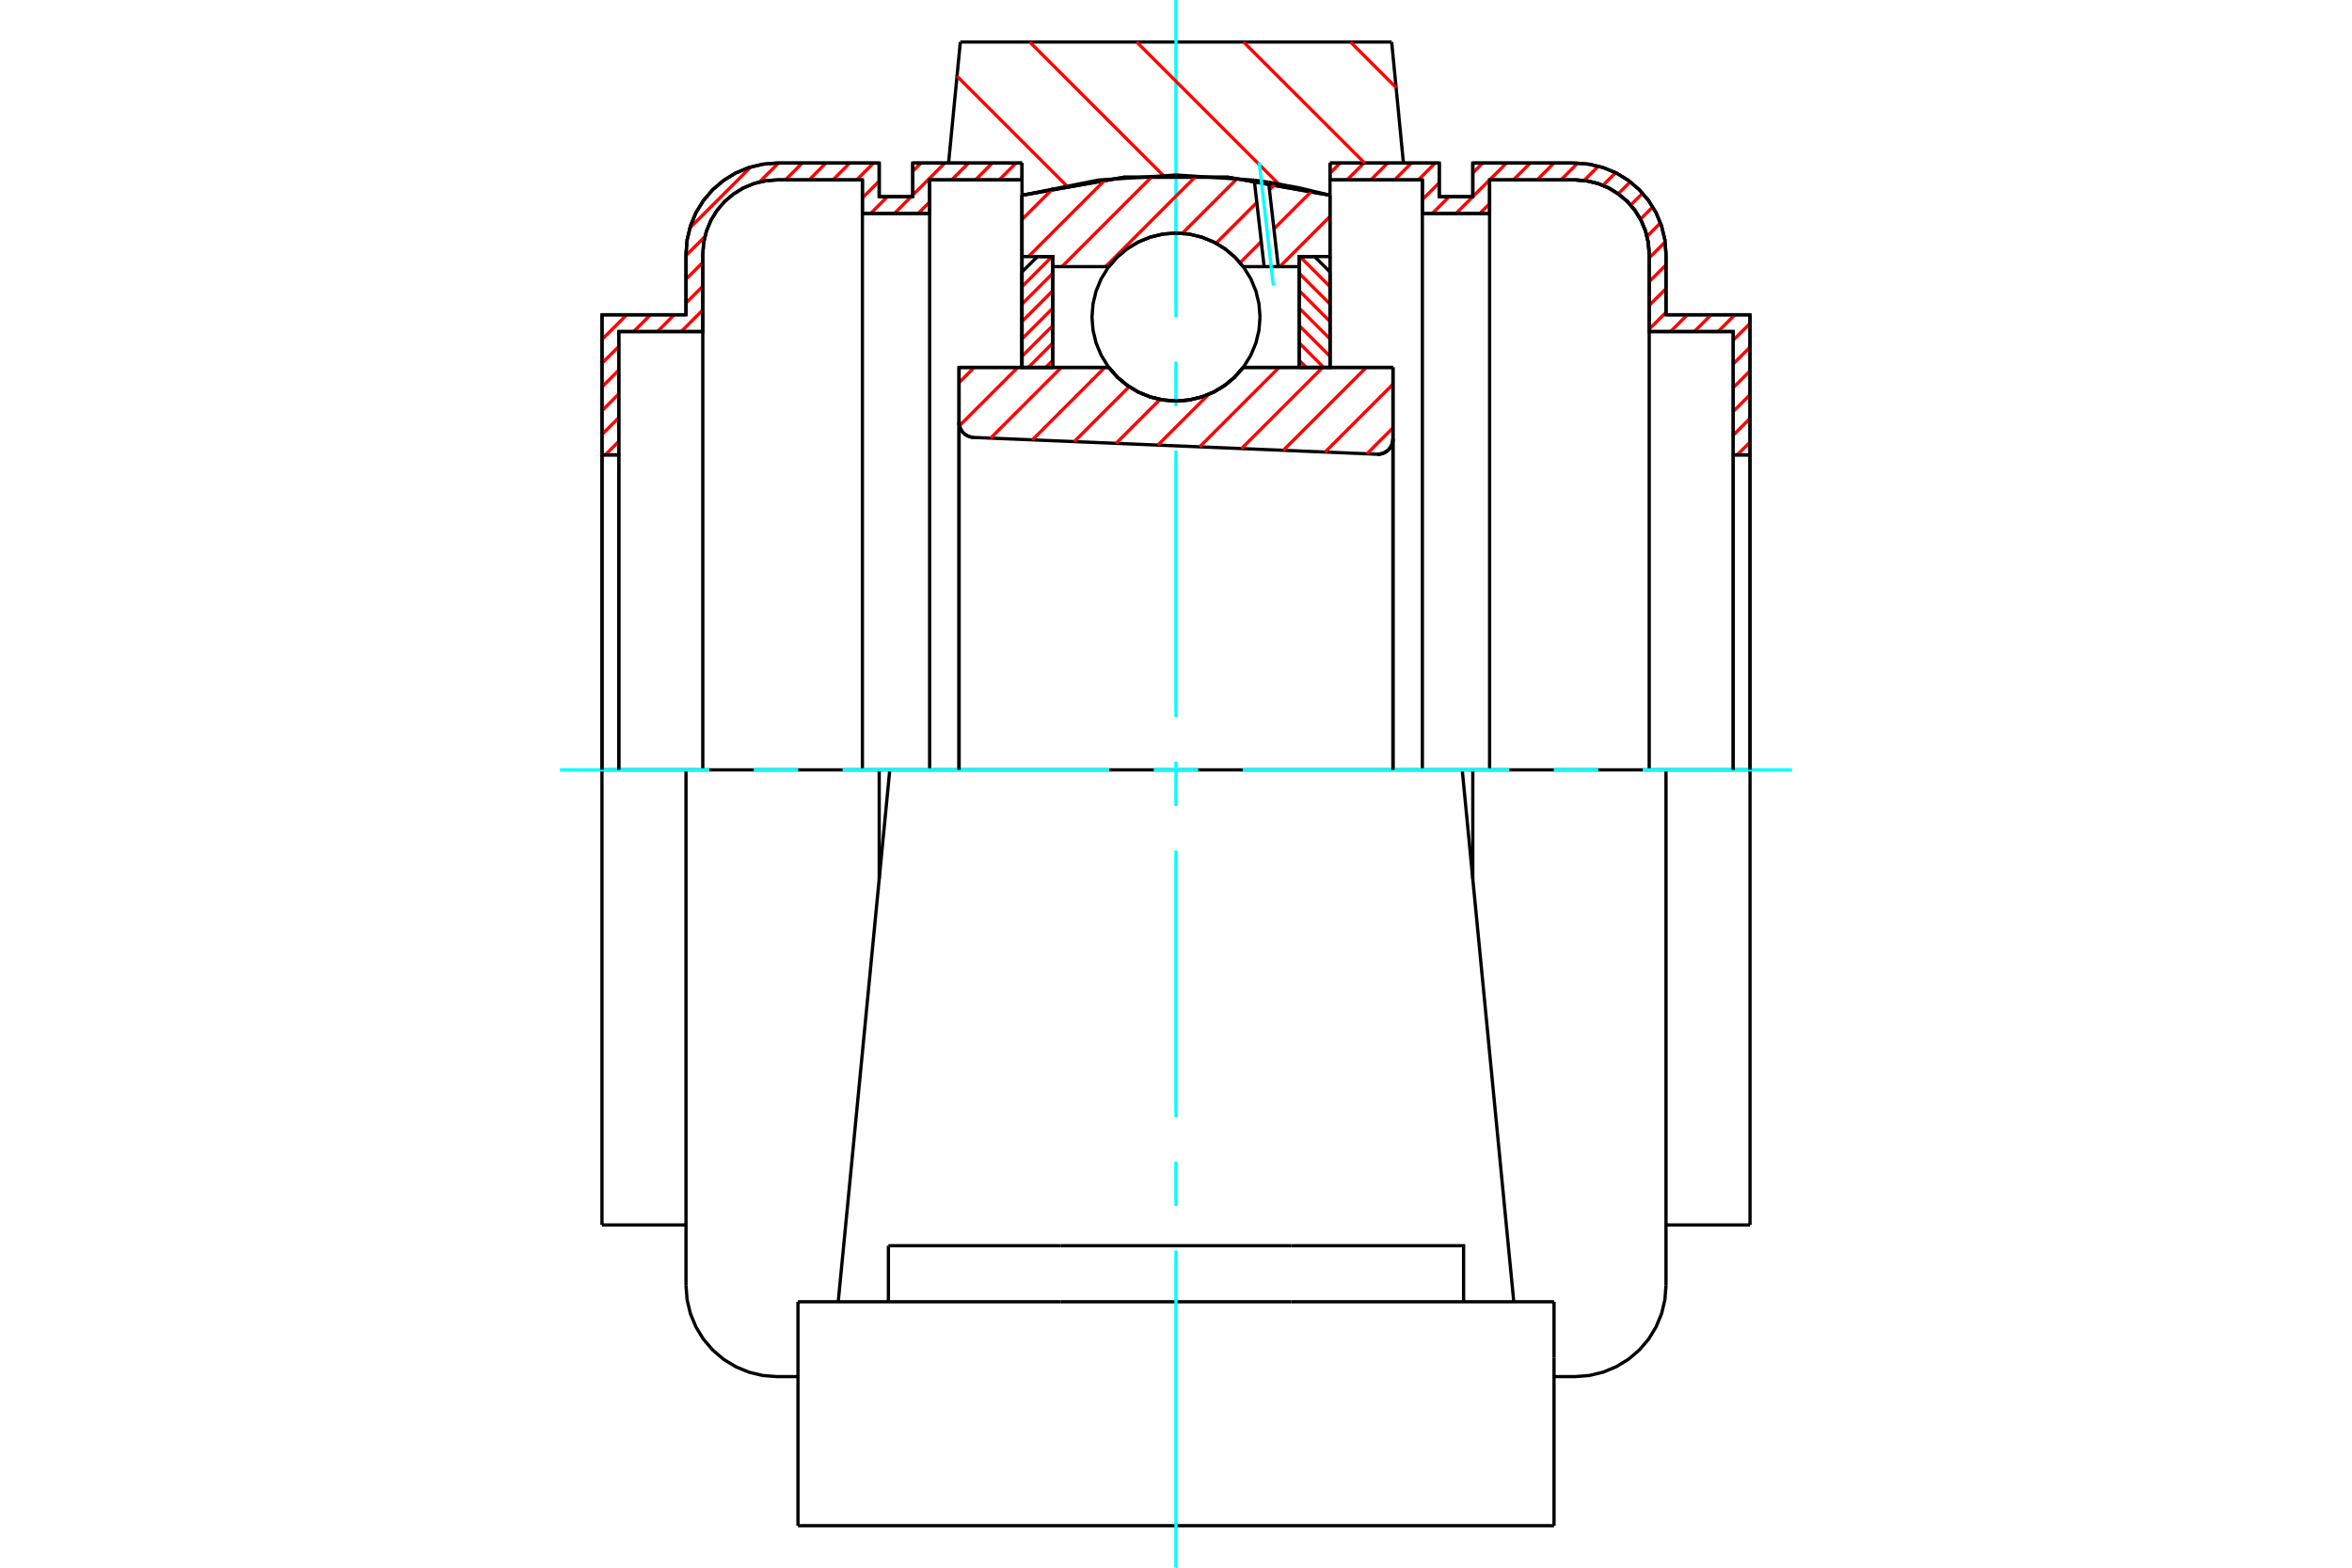 <?xml version="1.0" standalone="no"?>
<!DOCTYPE svg PUBLIC "-//W3C//DTD SVG 1.1//EN"
	"http://www.w3.org/Graphics/SVG/1.1/DTD/svg11.dtd">
<svg xmlns="http://www.w3.org/2000/svg" height="100%" width="100%" viewBox="0 0 36000 24000">
	<rect x="-1800" y="-1200" width="39600" height="26400" style="fill:#FFF"/>
	<g style="fill:none; fill-rule:evenodd" transform="matrix(1 0 0 1 0 0)">
		<g style="fill:none; stroke:#000; stroke-width:50; shape-rendering:geometricPrecision">
			<polyline points="21076,6954 21114,6953 21151,6945 21187,6932 21219,6913 21249,6889 21274,6860 21294,6828 21309,6793 21318,6756 21321,6719"/>
			<line x1="21321" y1="5625" x2="21321" y2="6719"/>
			<line x1="19029" y1="5625" x2="21321" y2="5625"/>
			<polyline points="16971,5625 17102,5774 17255,5901 17425,6004 17609,6078 17802,6124 18000,6139 18198,6124 18391,6078 18575,6004 18745,5901 18898,5774 19029,5625"/>
			<line x1="14679" y1="5625" x2="16971" y2="5625"/>
			<line x1="14679" y1="6461" x2="14679" y2="5625"/>
			<polyline points="14679,6461 14681,6497 14690,6532 14703,6566 14721,6597 14744,6625 14771,6649 14801,6668 14834,6683 14869,6693 14904,6697"/>
			<line x1="21076" y1="6954" x2="14904" y2="6697"/>
			<line x1="21321" y1="6719" x2="21321" y2="11786"/>
			<line x1="14679" y1="6461" x2="14679" y2="11786"/>
			<polyline points="21076,6954 21114,6953 21151,6945 21187,6932 21219,6913 21249,6889 21274,6860 21294,6828 21309,6793 21318,6756 21321,6719"/>
			<line x1="22381" y1="11786" x2="13619" y2="11786"/>
			<line x1="21301" y1="643" x2="21481" y2="2496"/>
			<line x1="14699" y1="643" x2="21301" y2="643"/>
			<line x1="14519" y1="2496" x2="14699" y2="643"/>
			<line x1="15643" y1="2989" x2="15643" y2="2496"/>
			<polyline points="20357,2989 18794,2713 17206,2713 15643,2989"/>
			<line x1="20357" y1="2496" x2="20357" y2="2989"/>
			<line x1="15643" y1="5620" x2="15643" y2="2989"/>
			<line x1="20357" y1="2989" x2="20357" y2="5620"/>
			<line x1="12214" y1="23357" x2="23786" y2="23357"/>
			<line x1="13598" y1="19929" x2="13598" y2="19071"/>
			<line x1="16239" y1="19071" x2="13598" y2="19071"/>
			<line x1="16239" y1="19929" x2="19761" y2="19929"/>
			<line x1="19761" y1="19071" x2="16239" y2="19071"/>
			<polyline points="22402,19929 22402,19071 19761,19071"/>
			<line x1="23170" y1="19929" x2="22980" y2="17972"/>
			<line x1="13020" y1="17972" x2="12830" y2="19929"/>
			<line x1="19761" y1="19929" x2="23786" y2="19929"/>
			<line x1="13619" y1="11786" x2="13020" y2="17972"/>
			<line x1="23786" y1="20786" x2="23786" y2="19929"/>
			<line x1="23786" y1="23357" x2="23786" y2="20786"/>
			<polyline points="12214,23357 12214,20786 12214,19929"/>
			<line x1="22980" y1="17972" x2="22381" y2="11786"/>
			<line x1="12214" y1="19929" x2="16239" y2="19929"/>
			<line x1="10500" y1="11786" x2="9214" y2="11786"/>
			<line x1="11893" y1="11786" x2="10500" y2="11786"/>
			<line x1="13457" y1="11786" x2="11893" y2="11786"/>
			<line x1="13619" y1="11786" x2="13457" y2="11786"/>
			<line x1="9471" y1="6964" x2="9214" y2="6964"/>
			<line x1="9471" y1="5076" x2="9471" y2="6964"/>
			<line x1="10757" y1="5076" x2="9471" y2="5076"/>
			<line x1="10757" y1="3890" x2="10757" y2="5076"/>
			<polyline points="11893,2754 11716,2768 11542,2809 11378,2877 11226,2971 11090,3086 10974,3222 10881,3374 10813,3539 10771,3712 10757,3890"/>
			<line x1="13200" y1="2754" x2="11893" y2="2754"/>
			<line x1="13200" y1="3268" x2="13200" y2="2754"/>
			<line x1="14229" y1="3268" x2="13200" y2="3268"/>
			<line x1="14229" y1="2754" x2="14229" y2="3268"/>
			<line x1="15643" y1="2754" x2="14229" y2="2754"/>
			<line x1="13971" y1="2496" x2="15643" y2="2496"/>
			<line x1="13971" y1="3011" x2="13971" y2="2496"/>
			<line x1="13457" y1="3011" x2="13971" y2="3011"/>
			<line x1="13457" y1="2496" x2="13457" y2="3011"/>
			<line x1="11893" y1="2496" x2="13457" y2="2496"/>
			<polyline points="11893,2496 11675,2514 11463,2565 11261,2648 11074,2763 10908,2905 10766,3071 10652,3257 10568,3459 10517,3672 10500,3890"/>
			<line x1="10500" y1="4819" x2="10500" y2="3890"/>
			<line x1="9214" y1="4819" x2="10500" y2="4819"/>
			<line x1="9214" y1="6964" x2="9214" y2="4819"/>
			<line x1="9214" y1="18753" x2="9214" y2="11786"/>
			<line x1="10500" y1="19682" x2="10500" y2="11786"/>
			<line x1="15643" y1="2989" x2="15643" y2="5625"/>
			<line x1="13457" y1="13458" x2="13457" y2="11786"/>
			<line x1="9214" y1="6964" x2="9214" y2="11786"/>
			<line x1="9471" y1="6964" x2="9471" y2="11786"/>
			<line x1="10757" y1="5076" x2="10757" y2="11786"/>
			<line x1="13200" y1="3268" x2="13200" y2="11786"/>
			<line x1="14229" y1="3268" x2="14229" y2="11786"/>
			<line x1="9214" y1="18753" x2="10500" y2="18753"/>
			<polyline points="10500,19682 10517,19900 10568,20112 10652,20314 10766,20501 10908,20667 11074,20809 11261,20923 11463,21007 11675,21058 11893,21075 12214,21075"/>
			<line x1="26786" y1="6964" x2="26529" y2="6964"/>
			<line x1="26786" y1="4819" x2="26786" y2="6964"/>
			<line x1="25500" y1="4819" x2="26786" y2="4819"/>
			<line x1="25500" y1="3890" x2="25500" y2="4819"/>
			<polyline points="25500,3890 25483,3672 25432,3459 25348,3257 25234,3071 25092,2905 24926,2763 24739,2648 24537,2565 24325,2514 24107,2496"/>
			<line x1="22543" y1="2496" x2="24107" y2="2496"/>
			<line x1="22543" y1="3011" x2="22543" y2="2496"/>
			<line x1="22029" y1="3011" x2="22543" y2="3011"/>
			<line x1="22029" y1="2496" x2="22029" y2="3011"/>
			<line x1="20357" y1="2496" x2="22029" y2="2496"/>
			<line x1="21771" y1="2754" x2="20357" y2="2754"/>
			<line x1="21771" y1="3268" x2="21771" y2="2754"/>
			<line x1="22800" y1="3268" x2="21771" y2="3268"/>
			<line x1="22800" y1="2754" x2="22800" y2="3268"/>
			<line x1="24107" y1="2754" x2="22800" y2="2754"/>
			<polyline points="25243,3890 25229,3712 25187,3539 25119,3374 25026,3222 24910,3086 24774,2971 24622,2877 24458,2809 24284,2768 24107,2754"/>
			<line x1="25243" y1="5076" x2="25243" y2="3890"/>
			<line x1="26529" y1="5076" x2="25243" y2="5076"/>
			<line x1="26529" y1="6964" x2="26529" y2="5076"/>
			<line x1="22543" y1="11786" x2="22381" y2="11786"/>
			<line x1="24107" y1="11786" x2="22543" y2="11786"/>
			<line x1="25500" y1="11786" x2="24107" y2="11786"/>
			<line x1="26786" y1="11786" x2="25500" y2="11786"/>
			<line x1="26529" y1="11786" x2="26529" y2="6964"/>
			<line x1="25243" y1="11786" x2="25243" y2="5076"/>
			<line x1="26786" y1="11786" x2="26786" y2="6964"/>
			<line x1="26786" y1="11786" x2="26786" y2="18753"/>
			<line x1="22800" y1="11786" x2="22800" y2="3268"/>
			<line x1="21771" y1="11786" x2="21771" y2="3268"/>
			<line x1="22543" y1="11786" x2="22543" y2="13458"/>
			<line x1="25500" y1="11786" x2="25500" y2="19682"/>
			<polyline points="25243,3890 25229,3712 25187,3539 25119,3374 25026,3222 24910,3086 24774,2971 24622,2877 24458,2809 24284,2768 24107,2754"/>
			<polyline points="23786,21075 24107,21075 24325,21058 24537,21007 24739,20923 24926,20809 25092,20667 25234,20501 25348,20314 25432,20112 25483,19900 25500,19682"/>
			<line x1="25500" y1="18753" x2="26786" y2="18753"/>
		</g>
		<g style="fill:none; stroke:#0FF; stroke-width:50; shape-rendering:geometricPrecision">
			<line x1="18000" y1="24000" x2="18000" y2="19144"/>
			<line x1="18000" y1="18463" x2="18000" y2="17783"/>
			<line x1="18000" y1="17103" x2="18000" y2="13021"/>
			<line x1="18000" y1="12340" x2="18000" y2="11660"/>
			<line x1="18000" y1="10979" x2="18000" y2="6897"/>
			<line x1="18000" y1="6217" x2="18000" y2="5537"/>
			<line x1="18000" y1="4856" x2="18000" y2="0"/>
			<line x1="8571" y1="11786" x2="10856" y2="11786"/>
			<line x1="11537" y1="11786" x2="12217" y2="11786"/>
			<line x1="12897" y1="11786" x2="16979" y2="11786"/>
			<line x1="17660" y1="11786" x2="18340" y2="11786"/>
			<line x1="19021" y1="11786" x2="23103" y2="11786"/>
			<line x1="23783" y1="11786" x2="24463" y2="11786"/>
			<line x1="25144" y1="11786" x2="27429" y2="11786"/>
		</g>
		<g style="fill:none; stroke:#F00; stroke-width:50; shape-rendering:geometricPrecision">
			<line x1="26786" y1="6769" x2="26590" y2="6964"/>
			<line x1="26786" y1="6405" x2="26529" y2="6663"/>
			<line x1="26786" y1="6042" x2="26529" y2="6299"/>
			<line x1="26786" y1="5678" x2="26529" y2="5935"/>
			<line x1="26786" y1="5314" x2="26529" y2="5572"/>
			<line x1="26786" y1="4951" x2="26529" y2="5208"/>
			<line x1="26554" y1="4819" x2="26297" y2="5076"/>
			<line x1="26190" y1="4819" x2="25933" y2="5076"/>
			<line x1="25827" y1="4819" x2="25570" y2="5076"/>
			<line x1="25500" y1="4782" x2="25243" y2="5039"/>
			<line x1="25500" y1="4418" x2="25243" y2="4675"/>
			<line x1="25500" y1="4055" x2="25243" y2="4312"/>
			<line x1="25487" y1="3704" x2="25243" y2="3948"/>
			<line x1="25415" y1="3412" x2="25210" y2="3618"/>
			<line x1="25297" y1="3167" x2="25109" y2="3355"/>
			<line x1="25142" y1="2958" x2="24960" y2="3140"/>
			<line x1="24953" y1="2784" x2="24769" y2="2967"/>
			<line x1="24729" y1="2644" x2="24535" y2="2838"/>
			<line x1="24465" y1="2544" x2="24247" y2="2762"/>
			<line x1="24148" y1="2498" x2="23892" y2="2754"/>
			<line x1="23785" y1="2496" x2="23528" y2="2754"/>
			<line x1="23422" y1="2496" x2="23164" y2="2754"/>
			<line x1="22800" y1="3118" x2="22650" y2="3268"/>
			<line x1="23058" y1="2496" x2="22801" y2="2754"/>
			<line x1="22800" y1="2754" x2="22286" y2="3268"/>
			<line x1="22694" y1="2496" x2="22543" y2="2648"/>
			<line x1="22180" y1="3011" x2="21923" y2="3268"/>
			<line x1="22029" y1="2798" x2="21771" y2="3056"/>
			<line x1="21967" y1="2496" x2="21710" y2="2754"/>
			<line x1="21603" y1="2496" x2="21346" y2="2754"/>
			<line x1="21240" y1="2496" x2="20982" y2="2754"/>
			<line x1="20876" y1="2496" x2="20619" y2="2754"/>
			<line x1="20512" y1="2496" x2="20357" y2="2652"/>
		</g>
		<g style="fill:none; stroke:#000; stroke-width:50; shape-rendering:geometricPrecision">
			<polyline points="20357,2496 22029,2496 22029,3011 22543,3011 22543,2496 24107,2496"/>
			<polyline points="25500,3890 25483,3672 25432,3459 25348,3257 25234,3071 25092,2905 24926,2763 24739,2648 24537,2565 24325,2514 24107,2496"/>
			<polyline points="25500,3890 25500,4819 26786,4819 26786,6964 26529,6964 26529,5076 25243,5076 25243,3890 25229,3712 25187,3539 25119,3374 25026,3222 24910,3086 24774,2971 24622,2877 24458,2809 24284,2768 24107,2754 22800,2754 22800,3268 21771,3268 21771,2754 20357,2754 20357,2496"/>
			<line x1="26786" y1="11786" x2="26786" y2="6964"/>
			<line x1="26529" y1="6964" x2="26529" y2="11786"/>
		</g>
		<g style="fill:none; stroke:#F00; stroke-width:50; shape-rendering:geometricPrecision">
			<line x1="15552" y1="2496" x2="15294" y2="2754"/>
			<line x1="15188" y1="2496" x2="14931" y2="2754"/>
			<line x1="14824" y1="2496" x2="14567" y2="2754"/>
			<line x1="14229" y1="3092" x2="14053" y2="3268"/>
			<line x1="14461" y1="2496" x2="13971" y2="2986"/>
			<line x1="13946" y1="3011" x2="13689" y2="3268"/>
			<line x1="14097" y1="2496" x2="13971" y2="2622"/>
			<line x1="13583" y1="3011" x2="13326" y2="3268"/>
			<line x1="13457" y1="2773" x2="13200" y2="3030"/>
			<line x1="9471" y1="6758" x2="9265" y2="6964"/>
			<line x1="13370" y1="2496" x2="13113" y2="2754"/>
			<line x1="9471" y1="6395" x2="9214" y2="6652"/>
			<line x1="13006" y1="2496" x2="12749" y2="2754"/>
			<line x1="10757" y1="4745" x2="10427" y2="5076"/>
			<line x1="9471" y1="6031" x2="9214" y2="6288"/>
			<line x1="12642" y1="2496" x2="12385" y2="2754"/>
			<line x1="10757" y1="4382" x2="10500" y2="4639"/>
			<line x1="10320" y1="4819" x2="10063" y2="5076"/>
			<line x1="9471" y1="5667" x2="9214" y2="5924"/>
			<line x1="12279" y1="2496" x2="12022" y2="2754"/>
			<line x1="10757" y1="4018" x2="10500" y2="4275"/>
			<line x1="9956" y1="4819" x2="9699" y2="5076"/>
			<line x1="9471" y1="5304" x2="9214" y2="5561"/>
			<line x1="11915" y1="2496" x2="11625" y2="2786"/>
			<line x1="10790" y1="3622" x2="10500" y2="3911"/>
			<line x1="9593" y1="4819" x2="9214" y2="5197"/>
			<line x1="11492" y1="2556" x2="10560" y2="3488"/>
			<line x1="9229" y1="4819" x2="9214" y2="4834"/>
		</g>
		<g style="fill:none; stroke:#000; stroke-width:50; shape-rendering:geometricPrecision">
			<polyline points="15643,2496 13971,2496 13971,3011 13457,3011 13457,2496 11893,2496 11675,2514 11463,2565 11261,2648 11074,2763 10908,2905 10766,3071 10652,3257 10568,3459 10517,3672 10500,3890 10500,4819 9214,4819 9214,6964 9471,6964 9471,5076 10757,5076 10757,3890"/>
			<polyline points="11893,2754 11716,2768 11542,2809 11378,2877 11226,2971 11090,3086 10974,3222 10881,3374 10813,3539 10771,3712 10757,3890"/>
			<polyline points="11893,2754 13200,2754 13200,3268 14229,3268 14229,2754 15643,2754 15643,2496"/>
			<line x1="9214" y1="11786" x2="9214" y2="6964"/>
			<line x1="9471" y1="6964" x2="9471" y2="11786"/>
		</g>
		<g style="fill:none; stroke:#F00; stroke-width:50; shape-rendering:geometricPrecision">
			<line x1="20671" y1="643" x2="21369" y2="1341"/>
			<line x1="19034" y1="643" x2="20888" y2="2496"/>
			<line x1="17398" y1="643" x2="19575" y2="2820"/>
			<line x1="15761" y1="643" x2="17804" y2="2685"/>
			<line x1="14648" y1="1166" x2="16319" y2="2837"/>
		</g>
		<g style="fill:none; stroke:#000; stroke-width:50; shape-rendering:geometricPrecision">
			<polyline points="20357,2989 18794,2713 17206,2713 15643,2989"/>
		</g>
		<g style="fill:none; stroke:#F00; stroke-width:50; shape-rendering:geometricPrecision">
			<line x1="16103" y1="3928" x2="15643" y2="4388"/>
			<line x1="16114" y1="4184" x2="15643" y2="4655"/>
			<line x1="16114" y1="4450" x2="15643" y2="4922"/>
			<line x1="16114" y1="4717" x2="15643" y2="5188"/>
			<line x1="16114" y1="4984" x2="15643" y2="5455"/>
			<line x1="16114" y1="5250" x2="15740" y2="5625"/>
			<line x1="16114" y1="5517" x2="16006" y2="5625"/>
		</g>
		<g style="fill:none; stroke:#000; stroke-width:50; shape-rendering:geometricPrecision">
			<polyline points="16114,5625 16114,3928 15879,3928 15643,4164 15643,5625 16114,5625"/>
		</g>
		<g style="fill:none; stroke:#F00; stroke-width:50; shape-rendering:geometricPrecision">
			<line x1="19897" y1="3928" x2="20357" y2="4388"/>
			<line x1="19886" y1="4184" x2="20357" y2="4655"/>
			<line x1="19886" y1="4450" x2="20357" y2="4922"/>
			<line x1="19886" y1="4717" x2="20357" y2="5188"/>
			<line x1="19886" y1="4984" x2="20357" y2="5455"/>
			<line x1="19886" y1="5250" x2="20260" y2="5625"/>
			<line x1="19886" y1="5517" x2="19994" y2="5625"/>
		</g>
		<g style="fill:none; stroke:#000; stroke-width:50; shape-rendering:geometricPrecision">
			<polyline points="19886,5625 19886,3928 20121,3928 20357,4164 20357,5625 19886,5625"/>
			<polyline points="19286,4854 19270,4652 19223,4456 19146,4270 19040,4098 18909,3944 18756,3813 18584,3708 18397,3631 18201,3584 18000,3568 17799,3584 17603,3631 17416,3708 17244,3813 17091,3944 16960,4098 16854,4270 16777,4456 16730,4652 16714,4854 16730,5055 16777,5251 16854,5437 16960,5609 17091,5763 17244,5894 17416,5999 17603,6076 17799,6123 18000,6139 18201,6123 18397,6076 18584,5999 18756,5894 18909,5763 19040,5609 19146,5437 19223,5251 19270,5055 19286,4854"/>
		</g>
		<g style="fill:none; stroke:#F00; stroke-width:50; shape-rendering:geometricPrecision">
			<line x1="20357" y1="3313" x2="19588" y2="4082"/>
			<line x1="20079" y1="2924" x2="19499" y2="3504"/>
			<line x1="19305" y1="3698" x2="18981" y2="4022"/>
			<line x1="19527" y1="2809" x2="19430" y2="2906"/>
			<line x1="19237" y1="3100" x2="18613" y2="3724"/>
			<line x1="18938" y1="2731" x2="18097" y2="3572"/>
			<line x1="18314" y1="2688" x2="16921" y2="4082"/>
			<line x1="17647" y1="2689" x2="16254" y2="4082"/>
			<line x1="16927" y1="2742" x2="15741" y2="3928"/>
			<line x1="16125" y1="2878" x2="15643" y2="3360"/>
		</g>
		<g style="fill:none; stroke:#000; stroke-width:50; shape-rendering:geometricPrecision">
			<polyline points="15643,5625 15643,3928 15643,2989"/>
			<polyline points="19198,2758 18006,2679 16814,2756 15643,2989"/>
			<polyline points="19417,2789 19307,2773 19198,2758"/>
			<polyline points="20357,2989 19890,2877 19417,2789"/>
			<polyline points="20357,2989 20357,3928 19886,3928 19886,4082 19886,5625"/>
			<polyline points="19886,4082 19565,4082 19349,4082 19029,4082 18898,3933 18745,3806 18575,3704 18391,3629 18198,3583 18000,3568 17802,3583 17609,3629 17425,3704 17255,3806 17102,3933 16971,4082 16114,4082 16114,5625"/>
			<polyline points="16114,4082 16114,3928 15643,3928"/>
			<line x1="20357" y1="3928" x2="20357" y2="5625"/>
		</g>
		<g style="fill:none; stroke:#0FF; stroke-width:50; shape-rendering:geometricPrecision">
			<line x1="19490" y1="4370" x2="19274" y2="2485"/>
		</g>
		<g style="fill:none; stroke:#000; stroke-width:50; shape-rendering:geometricPrecision">
			<line x1="19349" y1="4082" x2="19198" y2="2758"/>
			<line x1="19565" y1="4082" x2="19417" y2="2789"/>
		</g>
		<g style="fill:none; stroke:#F00; stroke-width:50; shape-rendering:geometricPrecision">
			<line x1="21321" y1="6549" x2="20922" y2="6948"/>
			<line x1="21321" y1="5882" x2="20282" y2="6921"/>
			<line x1="20912" y1="5625" x2="19642" y2="6894"/>
			<line x1="20245" y1="5625" x2="19002" y2="6868"/>
			<line x1="19578" y1="5625" x2="18362" y2="6841"/>
			<line x1="18498" y1="6039" x2="17722" y2="6814"/>
			<line x1="17755" y1="6115" x2="17082" y2="6788"/>
			<line x1="17283" y1="5920" x2="16442" y2="6761"/>
			<line x1="16911" y1="5625" x2="15802" y2="6734"/>
			<line x1="16245" y1="5625" x2="15162" y2="6708"/>
			<line x1="15578" y1="5625" x2="14685" y2="6518"/>
			<line x1="14911" y1="5625" x2="14679" y2="5858"/>
		</g>
		<g style="fill:none; stroke:#000; stroke-width:50; shape-rendering:geometricPrecision">
			<polyline points="14679,6461 14681,6497 14690,6532 14703,6566 14721,6597 14744,6625 14771,6649 14801,6668 14834,6683 14869,6693 14904,6697"/>
			<polyline points="21076,6954 21114,6953 21151,6945 21187,6932 21219,6913 21249,6889 21274,6860 21294,6828 21309,6793 21318,6756 21321,6719"/>
			<polyline points="21321,5625 20850,5625 19029,5625"/>
			<polyline points="16971,5625 17102,5774 17255,5901 17425,6004 17609,6078 17802,6124 18000,6139 18198,6124 18391,6078 18575,6004 18745,5901 18898,5774 19029,5625"/>
			<polyline points="16971,5625 15150,5625 14679,5625 14679,11786"/>
			<line x1="21321" y1="11786" x2="21321" y2="5625"/>
		</g>
	</g>
</svg>
